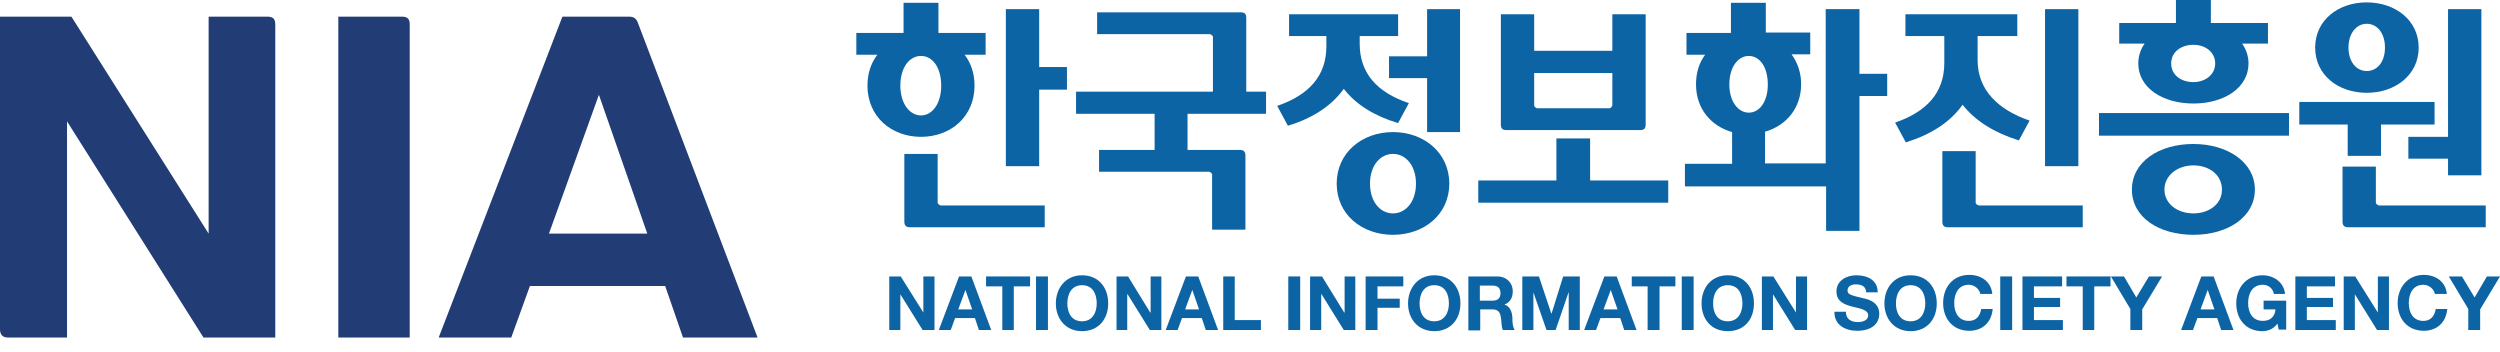 <svg width="64" height="9" viewBox="0 0 64 9" fill="none" xmlns="http://www.w3.org/2000/svg"><g clip-path="url(#clip0_318_935)"><path d="M22.765 7.077H23.059L23.638 8.001V7.077H23.923V8.448H23.618L23.049 7.534V8.448H22.765V7.077Z" fill="#0C64A5"/><path d="M24.562 7.077H24.867L25.375 8.448H25.06L24.958 8.143H24.451L24.339 8.448H24.034L24.552 7.077H24.562ZM24.532 7.92H24.887L24.715 7.422L24.532 7.92Z" fill="#0C64A5"/><path d="M25.659 7.331H25.243V7.077H26.37V7.331H25.953V8.448H25.659V7.331Z" fill="#0C64A5"/><path d="M26.827 7.077H26.522V8.448H26.827V7.077Z" fill="#0C64A5"/><path d="M27.7 7.047C28.126 7.047 28.37 7.362 28.37 7.768C28.37 8.174 28.116 8.478 27.7 8.478C27.284 8.478 27.03 8.164 27.03 7.768C27.03 7.372 27.284 7.047 27.7 7.047ZM27.7 8.225C27.974 8.225 28.076 7.991 28.076 7.768C28.076 7.524 27.974 7.301 27.7 7.301C27.426 7.301 27.324 7.534 27.324 7.768C27.324 8.001 27.426 8.225 27.7 8.225Z" fill="#0C64A5"/><path d="M28.583 7.077H28.878L29.446 8.001H29.456V7.077H29.731V8.448H29.436L28.867 7.534H28.857V8.448H28.583V7.077Z" fill="#0C64A5"/><path d="M30.37 7.077H30.675L31.183 8.448H30.868L30.766 8.143H30.259L30.147 8.448H29.842L30.36 7.077H30.37ZM30.34 7.92H30.695L30.523 7.422L30.34 7.92Z" fill="#0C64A5"/><path d="M31.315 7.077H31.609V8.194H32.279V8.448H31.315V7.077Z" fill="#0C64A5"/><path d="M33.285 7.077H32.98V8.448H33.285V7.077Z" fill="#0C64A5"/><path d="M33.538 7.077H33.843L34.412 8.001H34.422V7.077H34.696V8.448H34.401L33.833 7.534H33.823V8.448H33.538V7.077Z" fill="#0C64A5"/><path d="M34.96 7.077H35.925V7.331H35.264V7.646H35.833V7.879H35.264V8.448H34.96V7.077Z" fill="#0C64A5"/><path d="M36.717 7.047C37.143 7.047 37.387 7.362 37.387 7.768C37.387 8.174 37.133 8.478 36.717 8.478C36.3 8.478 36.046 8.164 36.046 7.768C36.046 7.372 36.3 7.047 36.717 7.047ZM36.717 8.225C36.991 8.225 37.092 7.991 37.092 7.768C37.092 7.524 36.991 7.301 36.717 7.301C36.442 7.301 36.341 7.534 36.341 7.768C36.341 8.001 36.442 8.225 36.717 8.225Z" fill="#0C64A5"/><path d="M37.59 7.077H38.331C38.575 7.077 38.727 7.25 38.727 7.453C38.727 7.615 38.666 7.737 38.514 7.798C38.656 7.839 38.707 7.981 38.717 8.123C38.717 8.204 38.717 8.367 38.778 8.448H38.473C38.432 8.367 38.443 8.225 38.422 8.123C38.402 7.981 38.341 7.92 38.199 7.92H37.894V8.458H37.59V7.087V7.077ZM37.884 7.697H38.209C38.341 7.697 38.412 7.636 38.412 7.504C38.412 7.372 38.341 7.311 38.209 7.311H37.884V7.697Z" fill="#0C64A5"/><path d="M38.971 7.077H39.397L39.712 8.022H39.722L40.017 7.077H40.443V8.448H40.159V7.473L39.824 8.448H39.59L39.255 7.483V8.448H38.971V7.077Z" fill="#0C64A5"/><path d="M41.083 7.077H41.387L41.895 8.448H41.58L41.479 8.143H40.971L40.859 8.448H40.555L41.072 7.077H41.083ZM41.052 7.92H41.408L41.235 7.422L41.052 7.92Z" fill="#0C64A5"/><path d="M42.179 7.331H41.773V7.077H42.89V7.331H42.484V8.448H42.179V7.331Z" fill="#0C64A5"/><path d="M43.357 7.077H43.053V8.448H43.357V7.077Z" fill="#0C64A5"/><path d="M44.23 7.047C44.657 7.047 44.901 7.362 44.901 7.768C44.901 8.174 44.657 8.478 44.23 8.478C43.804 8.478 43.56 8.164 43.56 7.768C43.56 7.372 43.804 7.047 44.23 7.047ZM44.23 8.225C44.505 8.225 44.606 7.991 44.606 7.768C44.606 7.524 44.505 7.301 44.23 7.301C43.956 7.301 43.855 7.534 43.855 7.768C43.855 8.001 43.956 8.225 44.23 8.225Z" fill="#0C64A5"/><path d="M45.104 7.077H45.398L45.977 8.001V7.077H46.261V8.448H45.956L45.388 7.534V8.448H45.104V7.077Z" fill="#0C64A5"/><path d="M47.256 7.991C47.256 8.174 47.398 8.245 47.561 8.245C47.662 8.245 47.825 8.214 47.825 8.072C47.825 7.93 47.622 7.9 47.419 7.849C47.216 7.798 47.013 7.717 47.013 7.463C47.013 7.179 47.277 7.047 47.52 7.047C47.805 7.047 48.069 7.169 48.069 7.483H47.774C47.764 7.321 47.652 7.28 47.5 7.28C47.409 7.28 47.297 7.321 47.297 7.433C47.297 7.534 47.358 7.554 47.703 7.636C47.805 7.656 48.109 7.727 48.109 8.032C48.109 8.286 47.916 8.468 47.541 8.468C47.236 8.468 46.952 8.316 46.962 7.981H47.256V7.991Z" fill="#0C64A5"/><path d="M48.911 7.047C49.338 7.047 49.581 7.362 49.581 7.768C49.581 8.174 49.328 8.478 48.911 8.478C48.495 8.478 48.241 8.164 48.241 7.768C48.241 7.372 48.485 7.047 48.911 7.047ZM48.911 8.225C49.185 8.225 49.287 7.991 49.287 7.768C49.287 7.524 49.185 7.301 48.911 7.301C48.637 7.301 48.536 7.534 48.536 7.768C48.536 8.001 48.637 8.225 48.911 8.225Z" fill="#0C64A5"/><path d="M50.698 7.534C50.678 7.402 50.546 7.29 50.404 7.29C50.13 7.29 50.028 7.524 50.028 7.758C50.028 7.991 50.13 8.215 50.404 8.215C50.587 8.215 50.688 8.093 50.719 7.91H51.013C50.983 8.255 50.749 8.468 50.414 8.468C49.988 8.468 49.744 8.154 49.744 7.758C49.744 7.362 49.988 7.037 50.414 7.037C50.719 7.037 50.972 7.209 51.003 7.524H50.709L50.698 7.534Z" fill="#0C64A5"/><path d="M51.511 7.077H51.206V8.448H51.511V7.077Z" fill="#0C64A5"/><path d="M51.775 7.077H52.79V7.331H52.069V7.626H52.739V7.859H52.069V8.194H52.81V8.448H51.775V7.077Z" fill="#0C64A5"/><path d="M53.318 7.331H52.902V7.077H54.029V7.331H53.613V8.448H53.318V7.331Z" fill="#0C64A5"/><path d="M54.537 7.91L54.039 7.077H54.374L54.689 7.615L55.014 7.077H55.349L54.841 7.92V8.448H54.537V7.91Z" fill="#0C64A5"/><path d="M56.364 7.077H56.669L57.177 8.448H56.862L56.76 8.143H56.253L56.141 8.448H55.836L56.354 7.077H56.364ZM56.334 7.92H56.689L56.517 7.422L56.334 7.92Z" fill="#0C64A5"/><path d="M58.294 8.296C58.192 8.428 58.05 8.478 57.918 8.478C57.491 8.478 57.248 8.164 57.248 7.768C57.248 7.372 57.502 7.047 57.918 7.047C58.202 7.047 58.466 7.219 58.497 7.524H58.212C58.182 7.372 58.06 7.29 57.928 7.29C57.654 7.29 57.552 7.524 57.552 7.758C57.552 7.991 57.654 8.214 57.928 8.214C58.121 8.214 58.233 8.113 58.253 7.92H57.948V7.697H58.527V8.438H58.334L58.304 8.286L58.294 8.296Z" fill="#0C64A5"/><path d="M58.761 7.077H59.776V7.331H59.055V7.626H59.725V7.859H59.055V8.194H59.796V8.448H58.761V7.077Z" fill="#0C64A5"/><path d="M59.999 7.077H60.294L60.873 8.001V7.077H61.157V8.448H60.852L60.284 7.534V8.448H59.999V7.077Z" fill="#0C64A5"/><path d="M62.335 7.534C62.315 7.402 62.182 7.29 62.04 7.29C61.766 7.29 61.665 7.524 61.665 7.758C61.665 7.991 61.766 8.215 62.04 8.215C62.223 8.215 62.325 8.093 62.355 7.91H62.65C62.619 8.255 62.386 8.468 62.05 8.468C61.624 8.468 61.38 8.154 61.38 7.758C61.38 7.362 61.634 7.037 62.05 7.037C62.355 7.037 62.609 7.209 62.639 7.524H62.345L62.335 7.534Z" fill="#0C64A5"/><path d="M63.188 7.91L62.69 7.077H63.025L63.35 7.615L63.665 7.077H64L63.492 7.92V8.448H63.188V7.91Z" fill="#0C64A5"/><path d="M16.114 0.426H14.398L11.23 8.641H13.088L13.566 7.321H17.028L17.485 8.641H19.394L16.328 0.579C16.287 0.467 16.216 0.426 16.104 0.426M14.053 5.981L15.332 2.427L16.571 5.981H14.053Z" fill="#223C76"/><path d="M10.286 0.426H8.661V8.641H10.489V0.63C10.489 0.487 10.438 0.426 10.286 0.426Z" fill="#223C76"/><path d="M6.844 0.426H5.341V5.981L1.828 0.426H0V8.428C0 8.56 0.061 8.641 0.203 8.641H1.716V3.107L5.209 8.641H7.047V0.63C7.047 0.487 6.996 0.426 6.844 0.426Z" fill="#223C76"/><path d="M24.948 2.193C24.948 1.878 24.857 1.614 24.694 1.401H25.232V0.843H24.024V0.071H23.131V0.843H21.922V1.401H22.46C22.298 1.614 22.207 1.878 22.207 2.193C22.207 2.985 22.816 3.503 23.577 3.503C24.339 3.503 24.948 2.985 24.948 2.193ZM23.049 2.193C23.049 1.726 23.283 1.432 23.577 1.432C23.872 1.432 24.095 1.726 24.095 2.193C24.095 2.66 23.862 2.955 23.577 2.955C23.293 2.955 23.049 2.66 23.049 2.193Z" fill="#0C64A5"/><path d="M60.588 2.376C61.319 2.376 61.918 1.919 61.918 1.218C61.918 0.518 61.319 0.061 60.588 0.061C59.857 0.061 59.268 0.518 59.268 1.218C59.268 1.919 59.857 2.376 60.588 2.376ZM60.588 0.609C60.852 0.609 61.055 0.843 61.055 1.218C61.055 1.594 60.852 1.818 60.588 1.818C60.324 1.818 60.121 1.584 60.121 1.218C60.121 0.853 60.324 0.609 60.588 0.609Z" fill="#0C64A5"/><path d="M38.565 3.33H41.986C42.088 3.33 42.129 3.29 42.129 3.188V0.366H41.276V1.3H39.275V0.366H38.422V3.188C38.422 3.29 38.463 3.33 38.565 3.33ZM41.276 1.868V2.701C41.276 2.701 41.245 2.772 41.205 2.772H39.346C39.346 2.772 39.275 2.742 39.275 2.701V1.868H41.276Z" fill="#0C64A5"/><path d="M61.654 3.503V4.062H62.67V4.488H63.523V0.234H62.67V3.503H61.654Z" fill="#0C64A5"/><path d="M53.206 0.234H52.353V4.254H53.206V0.234Z" fill="#0C64A5"/><path d="M54.74 1.625C54.74 2.244 55.359 2.65 56.151 2.65C56.943 2.65 57.562 2.244 57.562 1.625C57.562 1.432 57.502 1.269 57.4 1.117H58.06V0.589H56.598V-0.01H55.704V0.589H54.252V1.117H54.902C54.801 1.259 54.74 1.432 54.74 1.625ZM56.151 2.102C55.836 2.102 55.582 1.919 55.582 1.625C55.582 1.33 55.836 1.147 56.151 1.147C56.466 1.147 56.709 1.34 56.709 1.625C56.709 1.909 56.456 2.102 56.151 2.102Z" fill="#0C64A5"/><path d="M56.151 3.686C55.268 3.686 54.577 4.143 54.577 4.854C54.577 5.564 55.268 6.011 56.151 6.011C57.034 6.011 57.725 5.554 57.725 4.854C57.725 4.153 57.024 3.686 56.151 3.686ZM56.151 5.463C55.745 5.463 55.41 5.219 55.41 4.854C55.41 4.488 55.745 4.234 56.151 4.234C56.557 4.234 56.882 4.478 56.882 4.854C56.882 5.229 56.547 5.463 56.151 5.463Z" fill="#0C64A5"/><path d="M58.598 2.894H53.734V3.473H58.598V2.894Z" fill="#0C64A5"/><path d="M50.577 5.189V3.869H49.724V5.676C49.724 5.767 49.764 5.818 49.866 5.818H53.318V5.26H50.648C50.648 5.26 50.577 5.229 50.577 5.189Z" fill="#0C64A5"/><path d="M24.004 5.189V3.94H23.151V5.676C23.151 5.767 23.192 5.818 23.293 5.818H26.745V5.26H24.075C24.075 5.26 24.004 5.229 24.004 5.189Z" fill="#0C64A5"/><path d="M60.101 3.99H60.954V3.188H62.325V2.61H58.862V3.188H60.101V3.99Z" fill="#0C64A5"/><path d="M47.591 0.234H46.738V4.183H45.185V3.371C45.723 3.219 46.109 2.772 46.109 2.153C46.109 1.858 46.017 1.604 45.865 1.391H46.342V0.833H45.205V0.071H44.312V0.843H43.174V1.401H43.652C43.499 1.604 43.418 1.858 43.418 2.163C43.418 2.782 43.804 3.229 44.342 3.381V4.194H43.134V4.772H46.748V5.91H47.602V2.457H48.312V1.889H47.602V0.234H47.591ZM44.769 1.432C45.043 1.432 45.256 1.706 45.256 2.163C45.256 2.62 45.032 2.884 44.769 2.884C44.505 2.884 44.271 2.61 44.271 2.163C44.271 1.716 44.494 1.432 44.769 1.432Z" fill="#0C64A5"/><path d="M60.893 5.26C60.893 5.26 60.822 5.229 60.822 5.189V4.265H59.969V5.676C59.969 5.767 60.01 5.818 60.111 5.818H63.635V5.26H60.893Z" fill="#0C64A5"/><path d="M50.242 2.681C50.566 3.097 51.064 3.402 51.683 3.594L51.958 3.087C51.155 2.813 50.627 2.305 50.627 1.543V0.924H51.643V0.366H48.779V0.924H49.774V1.614C49.774 2.376 49.318 2.863 48.515 3.138L48.789 3.645C49.439 3.442 49.927 3.127 50.242 2.681Z" fill="#0C64A5"/><path d="M31.904 0.457C31.904 0.355 31.863 0.315 31.761 0.315H28.086V0.873H30.98C30.98 0.873 31.051 0.904 31.051 0.944V2.346H27.547V2.914H29.558V3.838H28.136V4.397H30.959C30.959 4.397 31.03 4.427 31.03 4.468V5.879H31.883V3.98C31.883 3.879 31.832 3.838 31.741 3.838H30.401V2.914H32.411V2.346H31.904V0.457Z" fill="#0C64A5"/><path d="M26.603 0.234H25.75V4.254H26.603V2.295H27.314V1.716H26.603V0.234Z" fill="#0C64A5"/><path d="M35.792 3.148L36.067 2.64C35.254 2.366 34.808 1.878 34.808 1.117V0.924H35.792V0.366H33V0.924H33.955V1.188C33.955 1.95 33.498 2.437 32.696 2.711L32.97 3.219C33.609 3.026 34.097 2.701 34.401 2.274C34.706 2.67 35.173 2.965 35.782 3.148" fill="#0C64A5"/><path d="M35.66 3.381C34.868 3.381 34.219 3.909 34.219 4.701C34.219 5.493 34.868 6.011 35.66 6.011C36.453 6.011 37.102 5.493 37.102 4.701C37.102 3.909 36.453 3.381 35.66 3.381ZM35.66 5.463C35.336 5.463 35.072 5.168 35.072 4.701C35.072 4.234 35.336 3.94 35.66 3.94C35.985 3.94 36.249 4.234 36.249 4.701C36.249 5.168 35.985 5.463 35.66 5.463Z" fill="#0C64A5"/><path d="M36.534 1.442H35.559V2H36.534V3.381H37.377V0.234H36.534V1.442Z" fill="#0C64A5"/><path d="M40.707 3.544H39.844V4.62H37.844V5.189H42.707V4.62H40.707V3.544Z" fill="#0C64A5"/></g><defs><clipPath id="clip0_318_935"><rect width="63.03" height="8.51" fill="white" transform="scale(1.015)"/></clipPath></defs></svg>